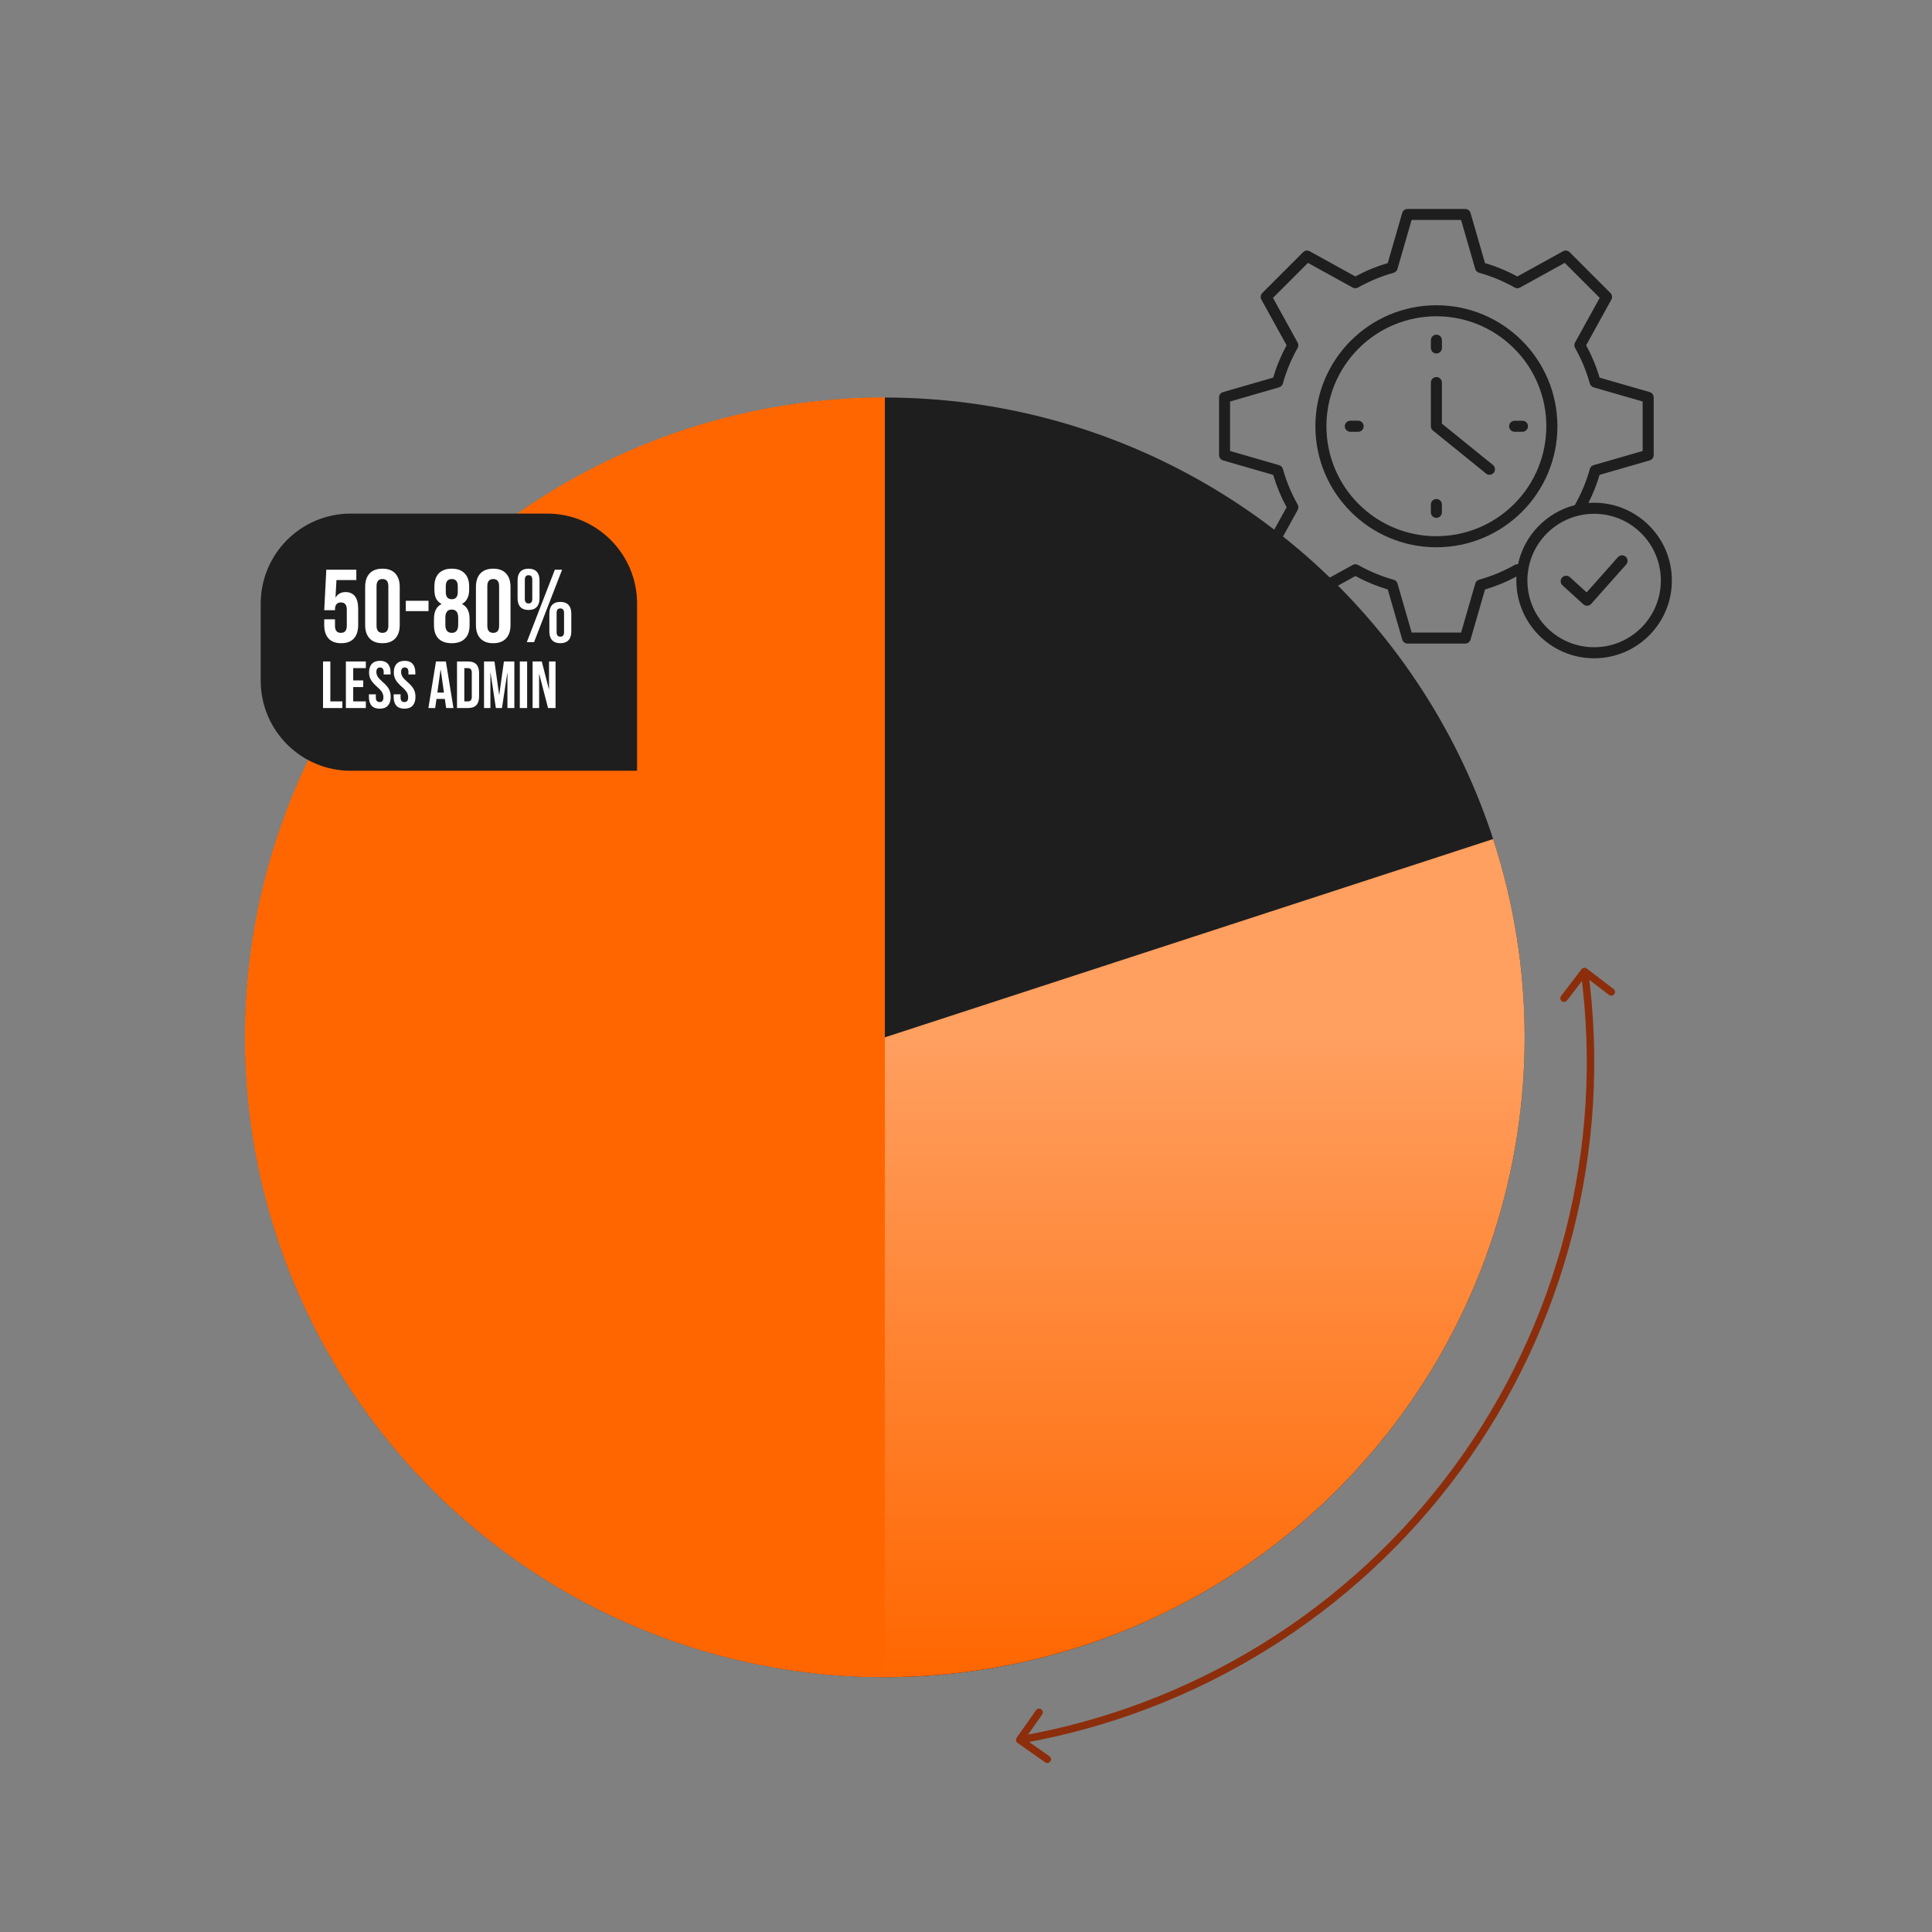 <svg width="616" height="616" viewBox="0 0 616 616" fill="none" xmlns="http://www.w3.org/2000/svg">
<rect x="0" y="0" width="616" height="616" fill="#808080" stroke="none"/>
<path fill-rule="evenodd" clip-rule="evenodd" d="M483.506 183.831C480.3 185.546 476.973 186.911 473.484 187.952L468.87 203.93C468.648 204.7 467.944 205.193 467.186 205.193V205.199H448.778C447.924 205.199 447.208 204.585 447.051 203.779L442.479 187.947C438.882 186.876 435.453 185.45 432.157 183.664L417.587 191.707C416.883 192.092 416.035 191.947 415.499 191.412L402.481 178.394C401.886 177.798 401.808 176.89 402.235 176.21L410.223 161.737C408.437 158.44 407.011 155.005 405.946 151.414L389.969 146.8C389.205 146.577 388.706 145.873 388.706 145.115H388.688V126.702C388.688 125.848 389.301 125.132 390.107 124.976L405.933 120.404C407.004 116.806 408.43 113.377 410.216 110.081L402.173 95.511C401.788 94.807 401.933 93.959 402.468 93.424L415.486 80.406C416.082 79.81 416.99 79.732 417.67 80.159L432.143 88.148C435.44 86.361 438.875 84.935 442.466 83.871L447.08 67.893C447.303 67.123 448.007 66.624 448.765 66.63L448.771 66.618H467.179C468.033 66.618 468.749 67.231 468.905 68.037L473.477 83.87C477.074 84.941 480.503 86.36 483.8 88.147L498.37 80.104C499.074 79.719 499.922 79.863 500.457 80.405L513.475 93.423C514.071 94.019 514.149 94.927 513.722 95.607L505.733 110.08C507.52 113.377 508.946 116.812 510.016 120.403L525.994 125.017C526.764 125.24 527.257 125.943 527.257 126.701H527.263V145.109C527.263 145.964 526.65 146.679 525.844 146.836L510.011 151.408C509.091 154.506 507.906 157.478 506.45 160.359C520.858 159.324 533.062 170.706 533.062 185.09C533.062 198.782 521.964 209.887 508.266 209.887C494.093 209.887 482.795 198.03 483.505 183.833L483.506 183.831ZM485.419 134.148H482.935C481.96 134.148 481.172 134.937 481.172 135.911C481.172 136.886 481.96 137.674 482.935 137.674L485.419 137.668C486.394 137.668 487.182 136.879 487.182 135.905C487.182 134.936 486.394 134.148 485.419 134.148ZM456.22 121.979V135.911C456.22 136.512 456.52 137.048 456.984 137.361L473.803 150.979C474.555 151.593 475.662 151.479 476.269 150.727C476.883 149.975 476.769 148.868 476.017 148.26L459.739 135.074V121.978C459.739 121.003 458.951 120.215 457.976 120.215C457.008 120.215 456.22 121.003 456.22 121.978L456.22 121.979ZM430.539 137.669H433.023C433.998 137.669 434.786 136.881 434.786 135.906C434.786 134.932 433.998 134.144 433.023 134.144H430.539C429.564 134.144 428.776 134.932 428.776 135.906C428.776 136.881 429.564 137.669 430.539 137.669ZM459.739 163.35V160.865C459.739 159.891 458.95 159.103 457.976 159.103C457.002 159.103 456.213 159.891 456.213 160.865V163.35C456.213 164.324 457.002 165.112 457.976 165.112C458.95 165.112 459.739 164.318 459.739 163.35ZM456.219 108.469V110.954C456.219 111.928 457.007 112.716 457.982 112.716C458.956 112.716 459.744 111.928 459.744 110.954V108.469C459.744 107.495 458.956 106.707 457.982 106.707C457.007 106.707 456.219 107.495 456.219 108.469ZM419.398 135.906C419.398 157.213 436.669 174.49 457.983 174.49C479.29 174.49 496.567 157.219 496.567 135.906C496.561 114.598 479.29 97.327 457.983 97.327C436.675 97.327 419.398 114.598 419.398 135.906ZM433.186 111.114C419.494 124.806 419.494 147.004 433.186 160.695C446.878 174.385 469.076 174.386 482.766 160.695C496.457 147.003 496.458 124.805 482.766 111.114C469.081 97.422 446.877 97.422 433.186 111.114ZM498.179 186.628L504.839 192.674C505.56 193.329 506.685 193.275 507.335 192.541L518.488 179.987C519.132 179.259 519.072 178.152 518.344 177.502C517.616 176.859 516.509 176.919 515.859 177.647L505.885 188.878L500.549 184.029C499.834 183.374 498.721 183.428 498.065 184.144C497.409 184.86 497.463 185.972 498.179 186.628ZM502.107 161.067C502.137 161.001 502.168 160.934 502.204 160.868C504.213 157.325 505.819 153.445 506.908 149.523C507.064 148.957 507.503 148.482 508.111 148.308L523.745 143.79V128.018L508.17 123.518C507.574 123.368 507.075 122.916 506.901 122.279C506.353 120.318 505.686 118.375 504.898 116.474C504.116 114.591 503.231 112.768 502.239 111.012C501.908 110.488 501.866 109.809 502.184 109.225L510.053 94.969L498.9 83.816L484.643 91.684C484.126 91.967 483.482 91.985 482.929 91.672C479.386 89.669 475.506 88.056 471.584 86.968C471.018 86.811 470.543 86.372 470.368 85.765L465.851 70.131H450.078L445.579 85.706C445.428 86.301 444.977 86.8 444.346 86.975C442.379 87.522 440.441 88.19 438.535 88.984C436.652 89.766 434.829 90.65 433.072 91.637C432.549 91.968 431.869 92.01 431.286 91.691L417.029 83.823L405.876 94.976L413.745 109.232C414.027 109.75 414.045 110.393 413.733 110.947C411.729 114.49 410.117 118.37 409.028 122.286C408.872 122.851 408.433 123.327 407.825 123.501L392.192 128.019V143.791L407.766 148.291C408.362 148.441 408.861 148.892 409.036 149.524C409.583 151.491 410.251 153.428 411.045 155.335C411.827 157.218 412.711 159.041 413.704 160.797C414.035 161.32 414.077 162 413.758 162.584L405.889 176.84L417.042 187.993L431.299 180.125C431.816 179.842 432.46 179.824 433.013 180.137C436.557 182.14 440.437 183.752 444.359 184.841C444.924 184.997 445.4 185.437 445.574 186.044L450.092 201.678H465.864L470.363 186.103C470.514 185.508 470.965 185.008 471.597 184.834C473.564 184.286 475.507 183.619 477.408 182.825C479.291 182.043 481.107 181.158 482.864 180.172C483.201 179.961 483.604 179.865 484.007 179.913C485.968 170.715 493.03 163.389 502.108 161.066L502.107 161.067ZM523.313 200.131C531.621 191.824 531.621 178.354 523.313 170.047C515.006 161.74 501.536 161.74 493.229 170.047C484.922 178.355 484.922 191.824 493.229 200.131C501.537 208.439 515.006 208.439 523.313 200.131Z" fill="#1E1E1E"/>
<circle cx="282.125" cy="330.75" r="204" transform="rotate(-90 282.125 330.75)" fill="#1E1E1E"/>
<path d="M282.125 126.75C239.036 126.75 197.053 140.394 162.197 165.725C127.34 191.057 101.399 226.775 88.094 267.758C74.789 308.741 74.802 352.885 88.133 393.861C101.463 434.836 127.425 470.538 162.297 495.848C197.17 521.158 239.16 534.776 282.25 534.75C325.339 534.724 367.313 521.054 402.154 495.702C436.995 470.349 462.914 434.615 476.194 393.624C489.475 352.632 489.434 308.488 476.079 267.521L282.125 330.75L282.125 126.75Z" fill="url(#paint0_linear_348_887)"/>
<path d="M282.125 126.75C255.335 126.75 228.808 132.027 204.058 142.279C179.307 152.531 156.818 167.557 137.875 186.5C118.932 205.443 103.906 227.932 93.654 252.683C83.402 277.433 78.125 303.96 78.125 330.75C78.125 357.54 83.402 384.067 93.654 408.817C103.906 433.568 118.932 456.057 137.875 475C156.818 493.943 179.307 508.969 204.058 519.221C228.808 529.473 255.335 534.75 282.125 534.75L282.125 330.75L282.125 126.75Z" fill="#FF6600"/>
<path d="M324.149 554.064C323.77 554.603 323.9 555.347 324.439 555.726L333.222 561.901C333.761 562.28 334.505 562.151 334.884 561.612C335.263 561.073 335.133 560.328 334.594 559.949L326.787 554.46L332.276 546.653C332.655 546.114 332.526 545.37 331.987 544.991C331.448 544.612 330.703 544.742 330.324 545.281L324.149 554.064ZM464.559 468.396L463.598 467.69L464.559 468.396ZM505.93 308.802C505.406 308.402 504.658 308.502 504.257 309.025L497.735 317.554C497.335 318.077 497.435 318.826 497.958 319.226C498.481 319.627 499.23 319.527 499.63 319.003L505.428 311.422L513.009 317.22C513.532 317.62 514.281 317.52 514.681 316.997C515.082 316.474 514.982 315.725 514.458 315.325L505.93 308.802ZM325.33 555.925C381.54 546.126 431.774 515.015 465.521 469.103L463.598 467.69C430.216 513.106 380.524 543.881 324.92 553.575L325.33 555.925ZM465.521 469.103C499.267 423.19 513.911 366.033 506.388 309.592L504.022 309.908C511.465 365.736 496.98 422.274 463.598 467.69L465.521 469.103Z" fill="#8C2E0C"/>
<path d="M83.125 192.457C83.125 176.602 95.978 163.75 111.832 163.75H174.418C190.273 163.75 203.125 176.602 203.125 192.457V245.75H111.835C95.979 245.75 83.125 232.896 83.125 217.04V192.457Z" fill="#1E1E1E"/>
<path d="M108.791 205.08C107.031 205.08 105.689 204.585 104.765 203.595C103.841 202.583 103.379 201.142 103.379 199.272V197.457H106.811V199.536C106.811 201.032 107.438 201.78 108.692 201.78C109.946 201.78 110.573 201.032 110.573 199.536V194.355C110.573 192.837 109.946 192.078 108.692 192.078C107.438 192.078 106.811 192.837 106.811 194.355V194.553H103.379L104.039 181.65H113.609V184.95H107.273L106.976 190.461H107.042C107.724 189.339 108.769 188.778 110.177 188.778C111.497 188.778 112.498 189.229 113.18 190.131C113.862 191.033 114.203 192.342 114.203 194.058V199.272C114.203 201.142 113.741 202.583 112.817 203.595C111.893 204.585 110.551 205.08 108.791 205.08ZM121.938 205.08C120.156 205.08 118.792 204.574 117.846 203.562C116.9 202.55 116.427 201.12 116.427 199.272V187.128C116.427 185.28 116.9 183.85 117.846 182.838C118.792 181.826 120.156 181.32 121.938 181.32C123.72 181.32 125.084 181.826 126.03 182.838C126.976 183.85 127.449 185.28 127.449 187.128V199.272C127.449 201.12 126.976 202.55 126.03 203.562C125.084 204.574 123.72 205.08 121.938 205.08ZM121.938 201.78C123.192 201.78 123.819 201.021 123.819 199.503V186.897C123.819 185.379 123.192 184.62 121.938 184.62C120.684 184.62 120.057 185.379 120.057 186.897V199.503C120.057 201.021 120.684 201.78 121.938 201.78ZM129.376 191.55H136.636V194.85H129.376V191.55ZM144.045 205.08C142.219 205.08 140.811 204.596 139.821 203.628C138.853 202.638 138.369 201.219 138.369 199.371V197.325C138.369 196.181 138.556 195.224 138.93 194.454C139.304 193.662 139.909 193.046 140.745 192.606V192.54C139.975 192.122 139.403 191.55 139.029 190.824C138.677 190.076 138.501 189.13 138.501 187.986V187.029C138.501 185.181 138.974 183.773 139.92 182.805C140.888 181.815 142.263 181.32 144.045 181.32C145.827 181.32 147.191 181.815 148.137 182.805C149.105 183.773 149.589 185.181 149.589 187.029V187.986C149.589 190.186 148.841 191.704 147.345 192.54V192.606C148.181 193.046 148.786 193.662 149.16 194.454C149.534 195.224 149.721 196.181 149.721 197.325V199.371C149.721 201.219 149.226 202.638 148.236 203.628C147.268 204.596 145.871 205.08 144.045 205.08ZM144.045 191.055C145.321 191.055 145.959 190.285 145.959 188.745V186.93C145.959 185.39 145.321 184.62 144.045 184.62C142.769 184.62 142.131 185.39 142.131 186.93V188.745C142.131 190.285 142.769 191.055 144.045 191.055ZM144.045 201.78C145.409 201.78 146.091 200.911 146.091 199.173V196.962C146.091 195.224 145.409 194.355 144.045 194.355C142.681 194.355 141.999 195.224 141.999 196.962V199.173C141.999 200.911 142.681 201.78 144.045 201.78ZM157.258 205.08C155.476 205.08 154.112 204.574 153.166 203.562C152.22 202.55 151.747 201.12 151.747 199.272V187.128C151.747 185.28 152.22 183.85 153.166 182.838C154.112 181.826 155.476 181.32 157.258 181.32C159.04 181.32 160.404 181.826 161.35 182.838C162.296 183.85 162.769 185.28 162.769 187.128V199.272C162.769 201.12 162.296 202.55 161.35 203.562C160.404 204.574 159.04 205.08 157.258 205.08ZM157.258 201.78C158.512 201.78 159.139 201.021 159.139 199.503V186.897C159.139 185.379 158.512 184.62 157.258 184.62C156.004 184.62 155.377 185.379 155.377 186.897V199.503C155.377 201.021 156.004 201.78 157.258 201.78ZM168.524 194.487C167.38 194.487 166.511 194.168 165.917 193.53C165.323 192.892 165.026 191.979 165.026 190.791V185.016C165.026 183.828 165.323 182.915 165.917 182.277C166.511 181.639 167.38 181.32 168.524 181.32C169.668 181.32 170.537 181.639 171.131 182.277C171.725 182.915 172.022 183.828 172.022 185.016V190.791C172.022 191.979 171.725 192.892 171.131 193.53C170.537 194.168 169.668 194.487 168.524 194.487ZM176.906 181.65H179.216L170.273 204.75H167.963L176.906 181.65ZM168.524 192.408C169.316 192.408 169.712 191.924 169.712 190.956V184.851C169.712 183.883 169.316 183.399 168.524 183.399C167.732 183.399 167.336 183.883 167.336 184.851V190.956C167.336 191.924 167.732 192.408 168.524 192.408ZM178.655 205.08C177.511 205.08 176.642 204.761 176.048 204.123C175.454 203.485 175.157 202.572 175.157 201.384V195.609C175.157 194.421 175.454 193.508 176.048 192.87C176.642 192.232 177.511 191.913 178.655 191.913C179.799 191.913 180.668 192.232 181.262 192.87C181.856 193.508 182.153 194.421 182.153 195.609V201.384C182.153 202.572 181.856 203.485 181.262 204.123C180.668 204.761 179.799 205.08 178.655 205.08ZM178.655 203.001C179.447 203.001 179.843 202.517 179.843 201.549V195.444C179.843 194.476 179.447 193.992 178.655 193.992C177.863 193.992 177.467 194.476 177.467 195.444V201.549C177.467 202.517 177.863 203.001 178.655 203.001ZM102.994 210.907H105.327V223.63H109.165V225.75H102.994V210.907ZM110.283 210.907H116.644V213.028H112.616V216.95H115.817V219.071H112.616V223.63H116.644V225.75H110.283V210.907ZM121.06 225.962C119.929 225.962 119.074 225.644 118.494 225.008C117.915 224.358 117.625 223.432 117.625 222.23V221.382H119.83V222.4C119.83 223.361 120.233 223.842 121.039 223.842C121.434 223.842 121.731 223.729 121.929 223.502C122.141 223.262 122.247 222.88 122.247 222.357C122.247 221.735 122.106 221.191 121.823 220.725C121.54 220.244 121.017 219.672 120.254 219.007C119.293 218.159 118.621 217.396 118.24 216.717C117.858 216.024 117.667 215.247 117.667 214.385C117.667 213.211 117.964 212.307 118.558 211.671C119.151 211.02 120.014 210.695 121.145 210.695C122.261 210.695 123.102 211.02 123.668 211.671C124.247 212.307 124.537 213.226 124.537 214.427V215.042H122.332V214.279C122.332 213.77 122.233 213.402 122.035 213.176C121.837 212.936 121.547 212.816 121.166 212.816C120.388 212.816 120 213.289 120 214.236C120 214.773 120.141 215.275 120.424 215.742C120.72 216.208 121.251 216.774 122.014 217.438C122.989 218.286 123.661 219.057 124.028 219.749C124.396 220.442 124.58 221.255 124.58 222.188C124.58 223.403 124.276 224.336 123.668 224.987C123.074 225.637 122.205 225.962 121.06 225.962ZM128.949 225.962C127.818 225.962 126.963 225.644 126.383 225.008C125.804 224.358 125.514 223.432 125.514 222.23V221.382H127.719V222.4C127.719 223.361 128.122 223.842 128.928 223.842C129.324 223.842 129.621 223.729 129.818 223.502C130.031 223.262 130.137 222.88 130.137 222.357C130.137 221.735 129.995 221.191 129.712 220.725C129.43 220.244 128.907 219.672 128.143 219.007C127.182 218.159 126.511 217.396 126.129 216.717C125.747 216.024 125.556 215.247 125.556 214.385C125.556 213.211 125.853 212.307 126.447 211.671C127.041 211.02 127.903 210.695 129.034 210.695C130.151 210.695 130.992 211.02 131.557 211.671C132.137 212.307 132.427 213.226 132.427 214.427V215.042H130.221V214.279C130.221 213.77 130.122 213.402 129.924 213.176C129.727 212.936 129.437 212.816 129.055 212.816C128.278 212.816 127.889 213.289 127.889 214.236C127.889 214.773 128.03 215.275 128.313 215.742C128.61 216.208 129.14 216.774 129.903 217.438C130.879 218.286 131.55 219.057 131.918 219.749C132.285 220.442 132.469 221.255 132.469 222.188C132.469 223.403 132.165 224.336 131.557 224.987C130.963 225.637 130.094 225.962 128.949 225.962ZM139.005 210.907H142.164L144.581 225.75H142.249L141.825 222.803V222.845H139.174L138.75 225.75H136.587L139.005 210.907ZM141.549 220.831L140.51 213.494H140.468L139.45 220.831H141.549ZM145.713 210.907H149.275C150.434 210.907 151.304 211.218 151.883 211.84C152.463 212.462 152.752 213.374 152.752 214.576V222.082C152.752 223.283 152.463 224.195 151.883 224.817C151.304 225.439 150.434 225.75 149.275 225.75H145.713V210.907ZM149.233 223.63C149.614 223.63 149.904 223.517 150.102 223.29C150.314 223.064 150.42 222.697 150.42 222.188V214.47C150.42 213.961 150.314 213.593 150.102 213.367C149.904 213.141 149.614 213.028 149.233 213.028H148.045V223.63H149.233ZM154.327 210.907H157.656L159.14 221.53H159.183L160.667 210.907H163.996V225.75H161.791V214.512H161.748L160.052 225.75H158.101L156.405 214.512H156.362V225.75H154.327V210.907ZM165.736 210.907H168.069V225.75H165.736V210.907ZM169.816 210.907H172.742L175.011 219.792H175.053V210.907H177.131V225.75H174.735L171.936 214.915H171.894V225.75H169.816V210.907Z" fill="white"/>
<defs>
<linearGradient id="paint0_linear_348_887" x1="282.125" y1="126.75" x2="282.125" y2="534.75" gradientUnits="userSpaceOnUse">
<stop offset="0.5" stop-color="#FF9F60"/>
<stop offset="1" stop-color="#FF6600"/>
</linearGradient>
</defs>
</svg>